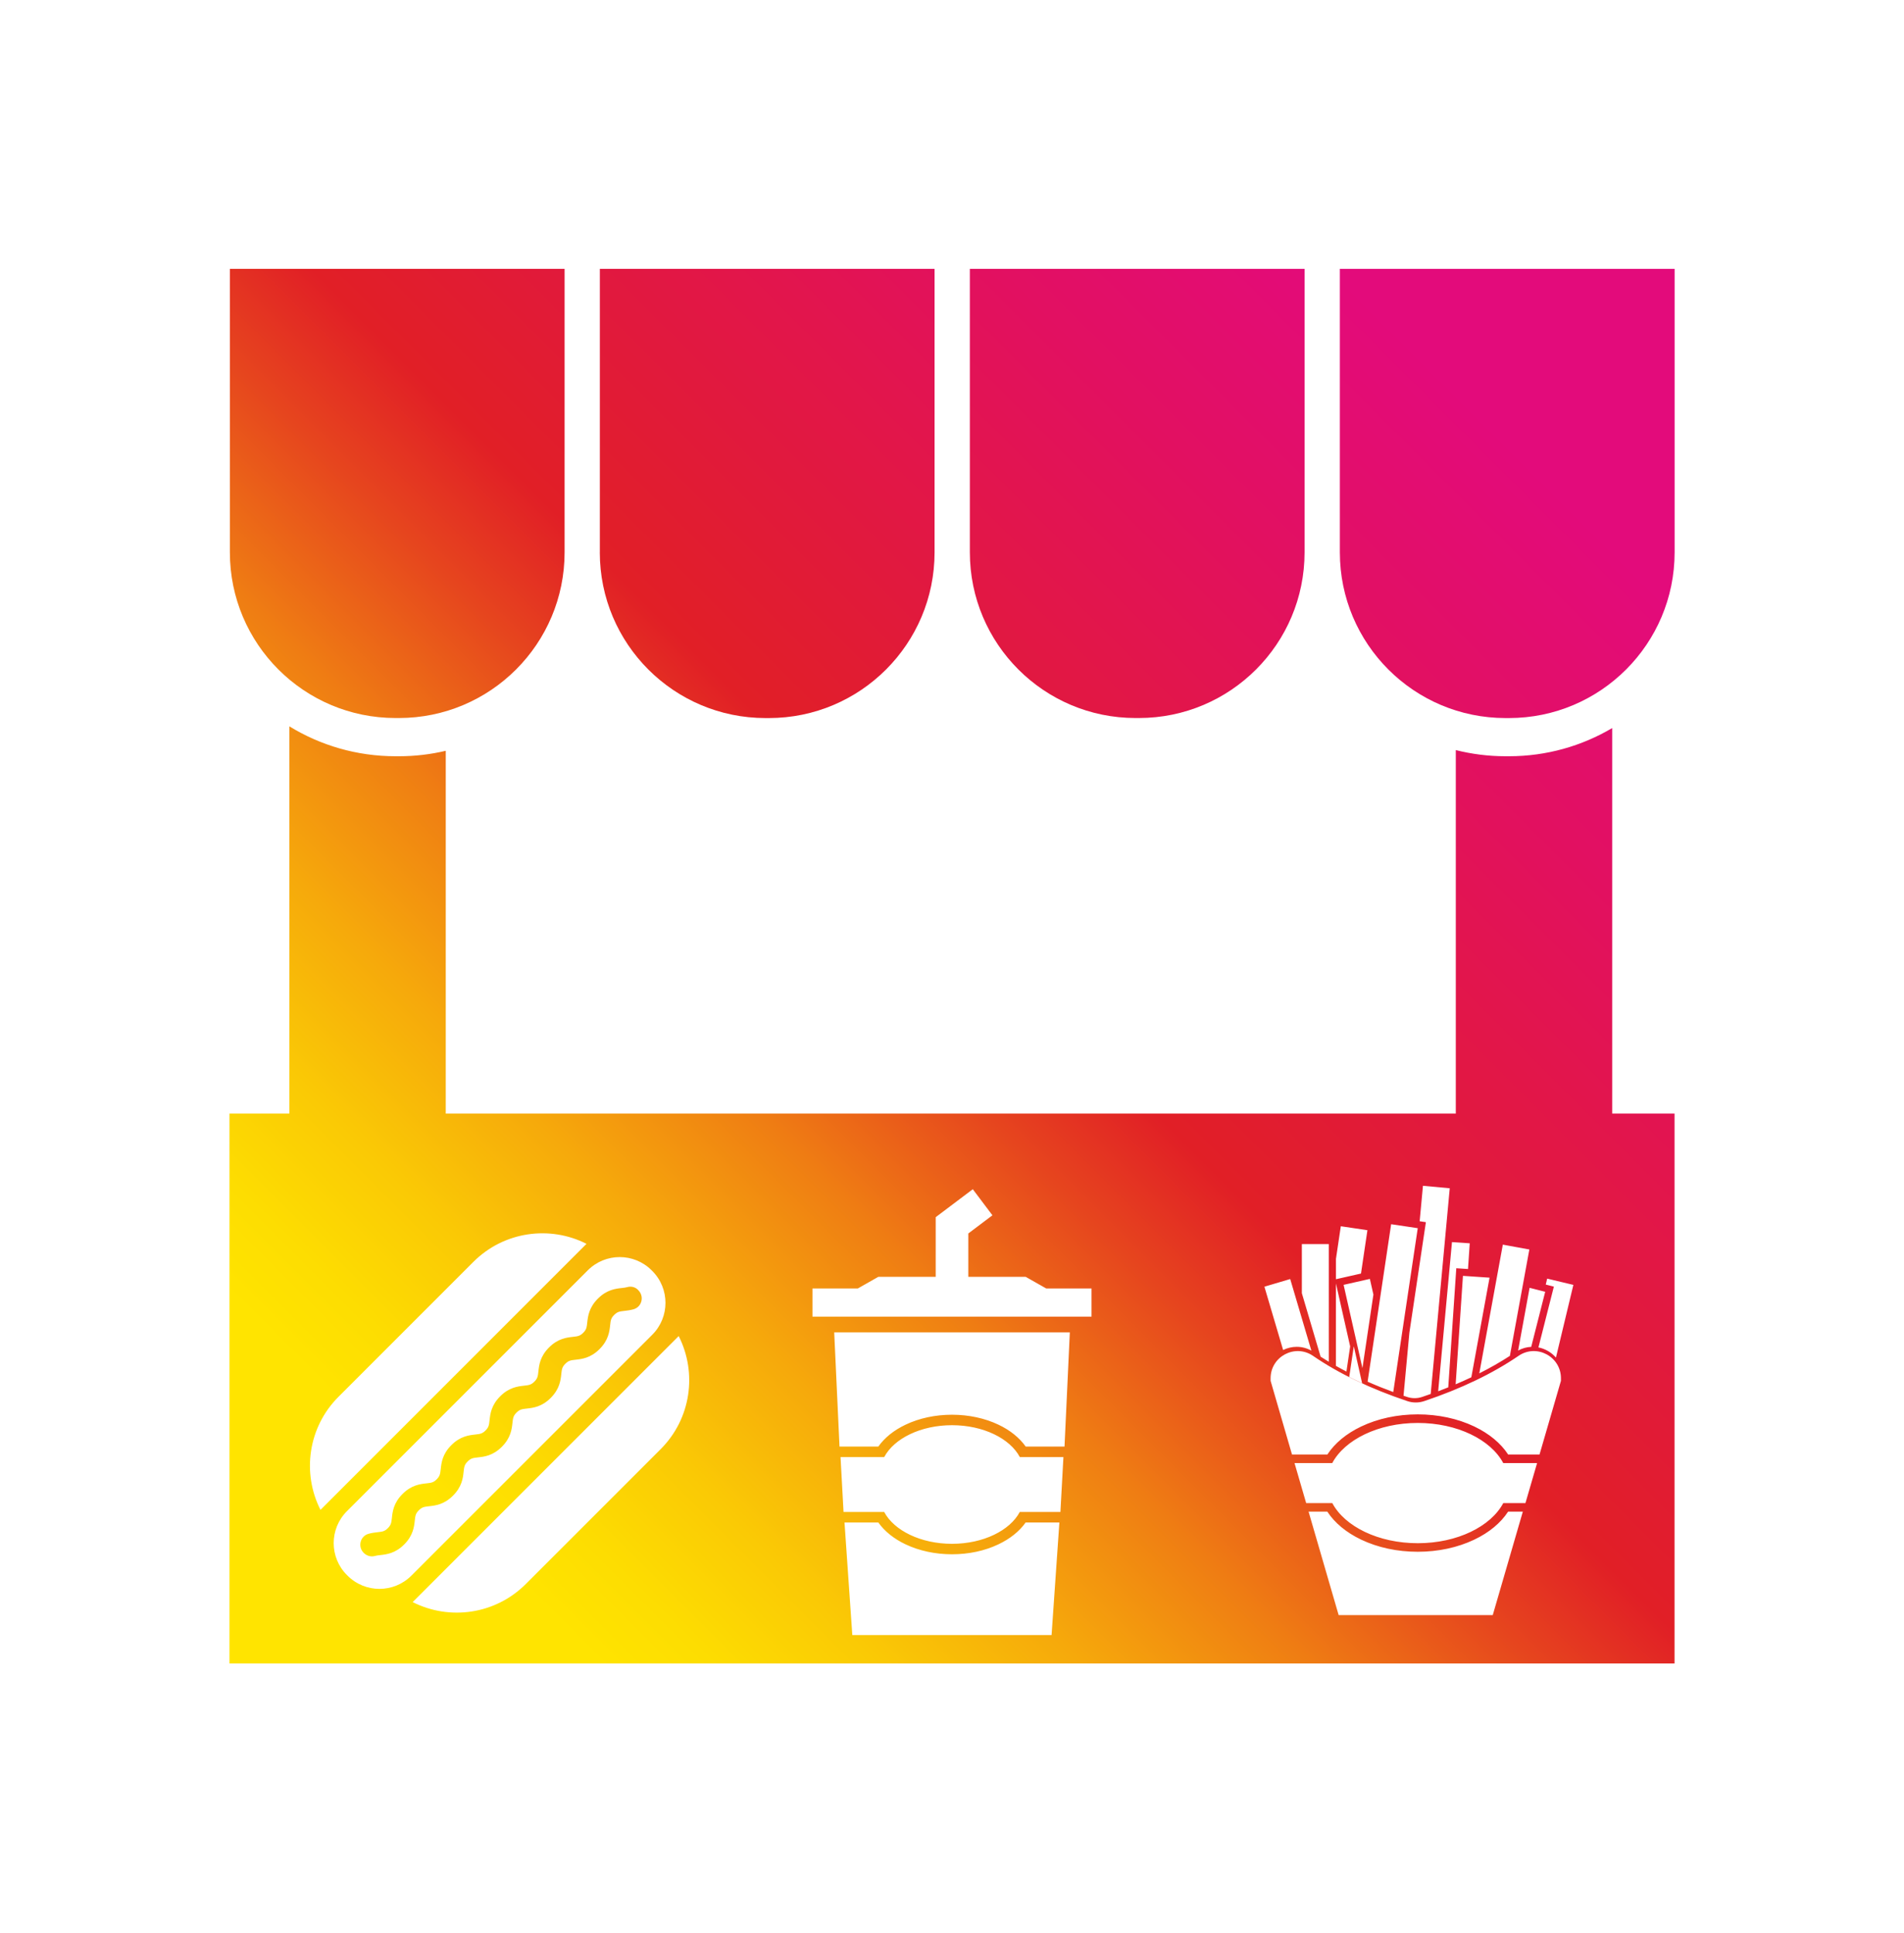 <svg width="200" height="203" viewBox="0 0 200 203" fill="none" xmlns="http://www.w3.org/2000/svg">
<path d="M63.009 58.019V28.241H98.169V58.019C98.169 67.632 90.377 75.424 80.763 75.424H80.41C70.797 75.424 63.005 67.632 63.005 58.019H63.009ZM119.276 75.42H119.63C129.243 75.42 137.035 67.628 137.035 58.015V28.238H101.875V58.015C101.875 67.628 109.667 75.42 119.28 75.42H119.276ZM41.548 75.42H41.901C51.514 75.42 59.306 67.628 59.306 58.015V28.238H24.146V58.015C24.146 67.628 31.938 75.42 41.552 75.42H41.548ZM140.741 28.241V58.019C140.741 67.632 148.533 75.424 158.146 75.424H158.5C168.113 75.424 175.905 67.632 175.905 58.019V28.241H140.745H140.741ZM67.009 135.476C66.711 135.178 66.276 135.082 65.871 135.201C65.719 135.245 65.548 135.264 65.321 135.29C64.656 135.364 63.745 135.465 62.804 136.405C61.864 137.346 61.76 138.256 61.685 138.922C61.63 139.424 61.604 139.654 61.262 139.996C60.92 140.338 60.689 140.364 60.187 140.42C59.522 140.494 58.611 140.595 57.67 141.535C56.73 142.476 56.626 143.386 56.555 144.052C56.499 144.554 56.474 144.784 56.132 145.126C55.789 145.468 55.559 145.494 55.057 145.55C54.392 145.624 53.481 145.725 52.54 146.665C51.6 147.606 51.496 148.517 51.425 149.182C51.369 149.684 51.343 149.914 51.001 150.256C50.659 150.598 50.429 150.624 49.927 150.68C49.262 150.755 48.351 150.855 47.41 151.795C46.47 152.736 46.366 153.647 46.295 154.312C46.239 154.814 46.213 155.044 45.871 155.386C45.529 155.729 45.299 155.755 44.797 155.81C44.132 155.885 43.221 155.985 42.28 156.926C41.34 157.866 41.236 158.777 41.165 159.442C41.109 159.944 41.083 160.175 40.741 160.517C40.399 160.859 40.169 160.885 39.667 160.94C39.381 160.974 39.05 161.011 38.689 161.115C37.827 161.372 37.563 162.465 38.198 163.104L38.217 163.123C38.526 163.427 38.975 163.558 39.388 163.435C39.54 163.39 39.711 163.372 39.938 163.346C40.604 163.271 41.514 163.171 42.455 162.23C43.395 161.29 43.499 160.379 43.57 159.714C43.626 159.212 43.652 158.981 43.994 158.639C44.336 158.297 44.566 158.271 45.068 158.215C45.734 158.141 46.645 158.041 47.585 157.1C48.526 156.16 48.63 155.249 48.7 154.584C48.756 154.082 48.782 153.851 49.124 153.509C49.466 153.167 49.697 153.141 50.198 153.085C50.864 153.011 51.775 152.911 52.715 151.97C53.656 151.03 53.76 150.119 53.83 149.453C53.886 148.952 53.912 148.721 54.254 148.379C54.596 148.037 54.827 148.011 55.328 147.955C55.994 147.881 56.905 147.781 57.845 146.84C58.786 145.9 58.89 144.989 58.961 144.323C59.016 143.821 59.042 143.591 59.384 143.249C59.726 142.907 59.957 142.881 60.459 142.825C61.124 142.751 62.035 142.65 62.975 141.71C63.916 140.769 64.02 139.859 64.091 139.193C64.146 138.691 64.172 138.461 64.514 138.119C64.856 137.777 65.087 137.751 65.589 137.695C65.875 137.662 66.206 137.624 66.566 137.52C67.429 137.264 67.693 136.171 67.057 135.531L67.005 135.479L67.009 135.476ZM169.343 116.97H175.897V174.732H24.105V116.97H30.395V76.294C33.645 78.286 37.466 79.435 41.548 79.435H41.901C43.593 79.435 45.243 79.238 46.823 78.862V116.97H152.92V78.788C154.592 79.208 156.343 79.435 158.146 79.435H158.5C162.455 79.435 166.165 78.357 169.347 76.476V116.97H169.343ZM160.671 135.271L159.466 141.859C159.894 141.624 160.362 141.494 160.842 141.472L162.31 135.688L160.671 135.271ZM157.86 130.736L155.388 144.256C156.533 143.68 157.611 143.063 158.6 142.42L160.645 131.245L157.864 130.736H157.86ZM156.462 134.204L153.671 134.015L152.905 145.405C153.474 145.163 154.024 144.918 154.552 144.669L156.466 134.204H156.462ZM152.518 130.472L151.068 146.137C151.429 146.004 151.782 145.866 152.128 145.725L152.972 133.215L154.202 133.297L154.384 130.595L152.522 130.468L152.518 130.472ZM149.128 128.279L149.778 128.375L148.042 139.996L147.429 146.606C147.559 146.65 147.685 146.695 147.816 146.736C148.317 146.903 148.871 146.903 149.373 146.736C149.659 146.639 149.957 146.535 150.284 146.42L152.284 124.814L149.47 124.554L149.124 128.275L149.128 128.279ZM146.128 128.591L143.656 145.13C144.518 145.513 145.421 145.877 146.351 146.219L148.923 129.007L146.128 128.591ZM143.894 134.334L141.135 134.959L143.113 143.706L144.265 135.981L143.894 134.334ZM142.206 141.413L141.726 144.639C142.165 144.859 142.618 145.074 143.079 145.286L142.206 141.413ZM140.332 134.368L142.961 133.773L143.637 129.219L140.842 128.803L140.332 132.227V134.364V134.368ZM140.332 143.472C140.689 143.673 141.057 143.873 141.433 144.067L141.823 141.424L140.329 134.81V143.472H140.332ZM136.752 135.844L138.719 142.502C139.001 142.684 139.288 142.862 139.578 143.037V130.676H136.749V135.844H136.752ZM33.663 158.595L61.607 130.65C57.76 128.699 52.942 129.331 49.726 132.546L35.559 146.714C32.343 149.929 31.711 154.747 33.663 158.595ZM43.21 165.505L68.514 140.201C70.366 138.349 70.366 135.349 68.514 133.498L68.448 133.431C66.596 131.58 63.596 131.58 61.745 133.431L36.44 158.736C34.589 160.587 34.589 163.587 36.44 165.439L36.507 165.505C38.358 167.357 41.358 167.357 43.21 165.505ZM71.291 140.338L43.347 168.282C47.195 170.234 52.013 169.602 55.228 166.386L69.395 152.219C72.611 149.004 73.243 144.186 71.291 140.338ZM111.288 159.918H107.737C107.083 160.844 106.109 161.628 104.882 162.212C103.444 162.9 101.756 163.26 99.998 163.26C98.239 163.26 96.552 162.896 95.113 162.212C93.886 161.628 92.912 160.84 92.258 159.918H88.708L89.529 171.743H110.459L111.28 159.918H111.288ZM111.711 153.048H107.124C106.091 151.1 103.291 149.702 100.001 149.702C96.711 149.702 93.912 151.1 92.879 153.048H88.291L88.607 158.814H92.875C93.909 160.762 96.708 162.16 99.998 162.16C103.288 162.16 106.087 160.762 107.12 158.814H111.388L111.704 153.048H111.711ZM112.373 139.952H87.626L88.183 151.944H92.262C92.916 151.018 93.89 150.234 95.117 149.65C96.555 148.963 98.243 148.602 100.001 148.602C101.76 148.602 103.447 148.966 104.886 149.65C106.113 150.234 107.087 151.022 107.741 151.944H111.819L112.377 139.952H112.373ZM114.659 135.338H109.894L107.737 134.115H101.715V129.561L104.247 127.654L102.184 124.914L98.288 127.851V134.115H92.265L90.109 135.338H85.343V138.297H114.656V135.338H114.659ZM132.816 135.152L134.782 141.803C135.228 141.584 135.723 141.468 136.21 141.468C136.749 141.468 137.273 141.606 137.749 141.87L135.526 134.349L132.816 135.152ZM159.968 158.781H158.414C157.641 159.966 156.425 160.978 154.864 161.721C153.117 162.554 151.065 162.996 148.92 162.996C146.775 162.996 144.723 162.554 142.975 161.721C141.414 160.974 140.198 159.966 139.425 158.781H137.455L140.615 169.65H156.801L159.961 158.781H159.968ZM161.451 153.68H157.905C156.6 151.223 153.072 149.465 148.923 149.465C144.775 149.465 141.247 151.227 139.942 153.68H135.979L137.202 157.881H139.946C141.25 160.338 144.778 162.097 148.927 162.097C153.076 162.097 156.604 160.334 157.908 157.881H160.236L161.459 153.68H161.451ZM163.964 144.773C163.964 142.483 161.399 141.123 159.511 142.416C156.808 144.268 153.455 145.877 149.615 147.167C149.031 147.364 148.399 147.364 147.816 147.167C143.975 145.881 140.618 144.271 137.92 142.416C136.031 141.123 133.466 142.487 133.466 144.773V145.041L135.715 152.781H139.429C140.202 151.595 141.418 150.584 142.979 149.84C144.726 149.007 146.778 148.565 148.923 148.565C151.068 148.565 153.12 149.007 154.868 149.84C156.429 150.587 157.645 151.595 158.418 152.781H161.715L163.964 145.041V144.773ZM165.269 134.963L162.518 134.305L162.369 134.929L163.221 135.145L161.6 141.531C162.317 141.673 162.968 142.056 163.44 142.598L165.269 134.966V134.963Z" fill="url(#paint0_linear_18_106915)"/>
<defs>
<linearGradient id="paint0_linear_18_106915" x1="25.44" y1="176.067" x2="174.581" y2="26.925" gradientUnits="userSpaceOnUse">
<stop stop-color="#FFE400"/>
<stop offset="0.13" stop-color="#FFE400"/>
<stop offset="0.17" stop-color="#FDDD01"/>
<stop offset="0.23" stop-color="#FAC905"/>
<stop offset="0.3" stop-color="#F6A90B"/>
<stop offset="0.38" stop-color="#EF7D13"/>
<stop offset="0.46" stop-color="#E6451E"/>
<stop offset="0.52" stop-color="#E11F26"/>
<stop offset="0.76" stop-color="#E21061"/>
<stop offset="0.88" stop-color="#E30B7B"/>
<stop offset="1" stop-color="#E30B7B"/>
</linearGradient>
</defs>
</svg>

